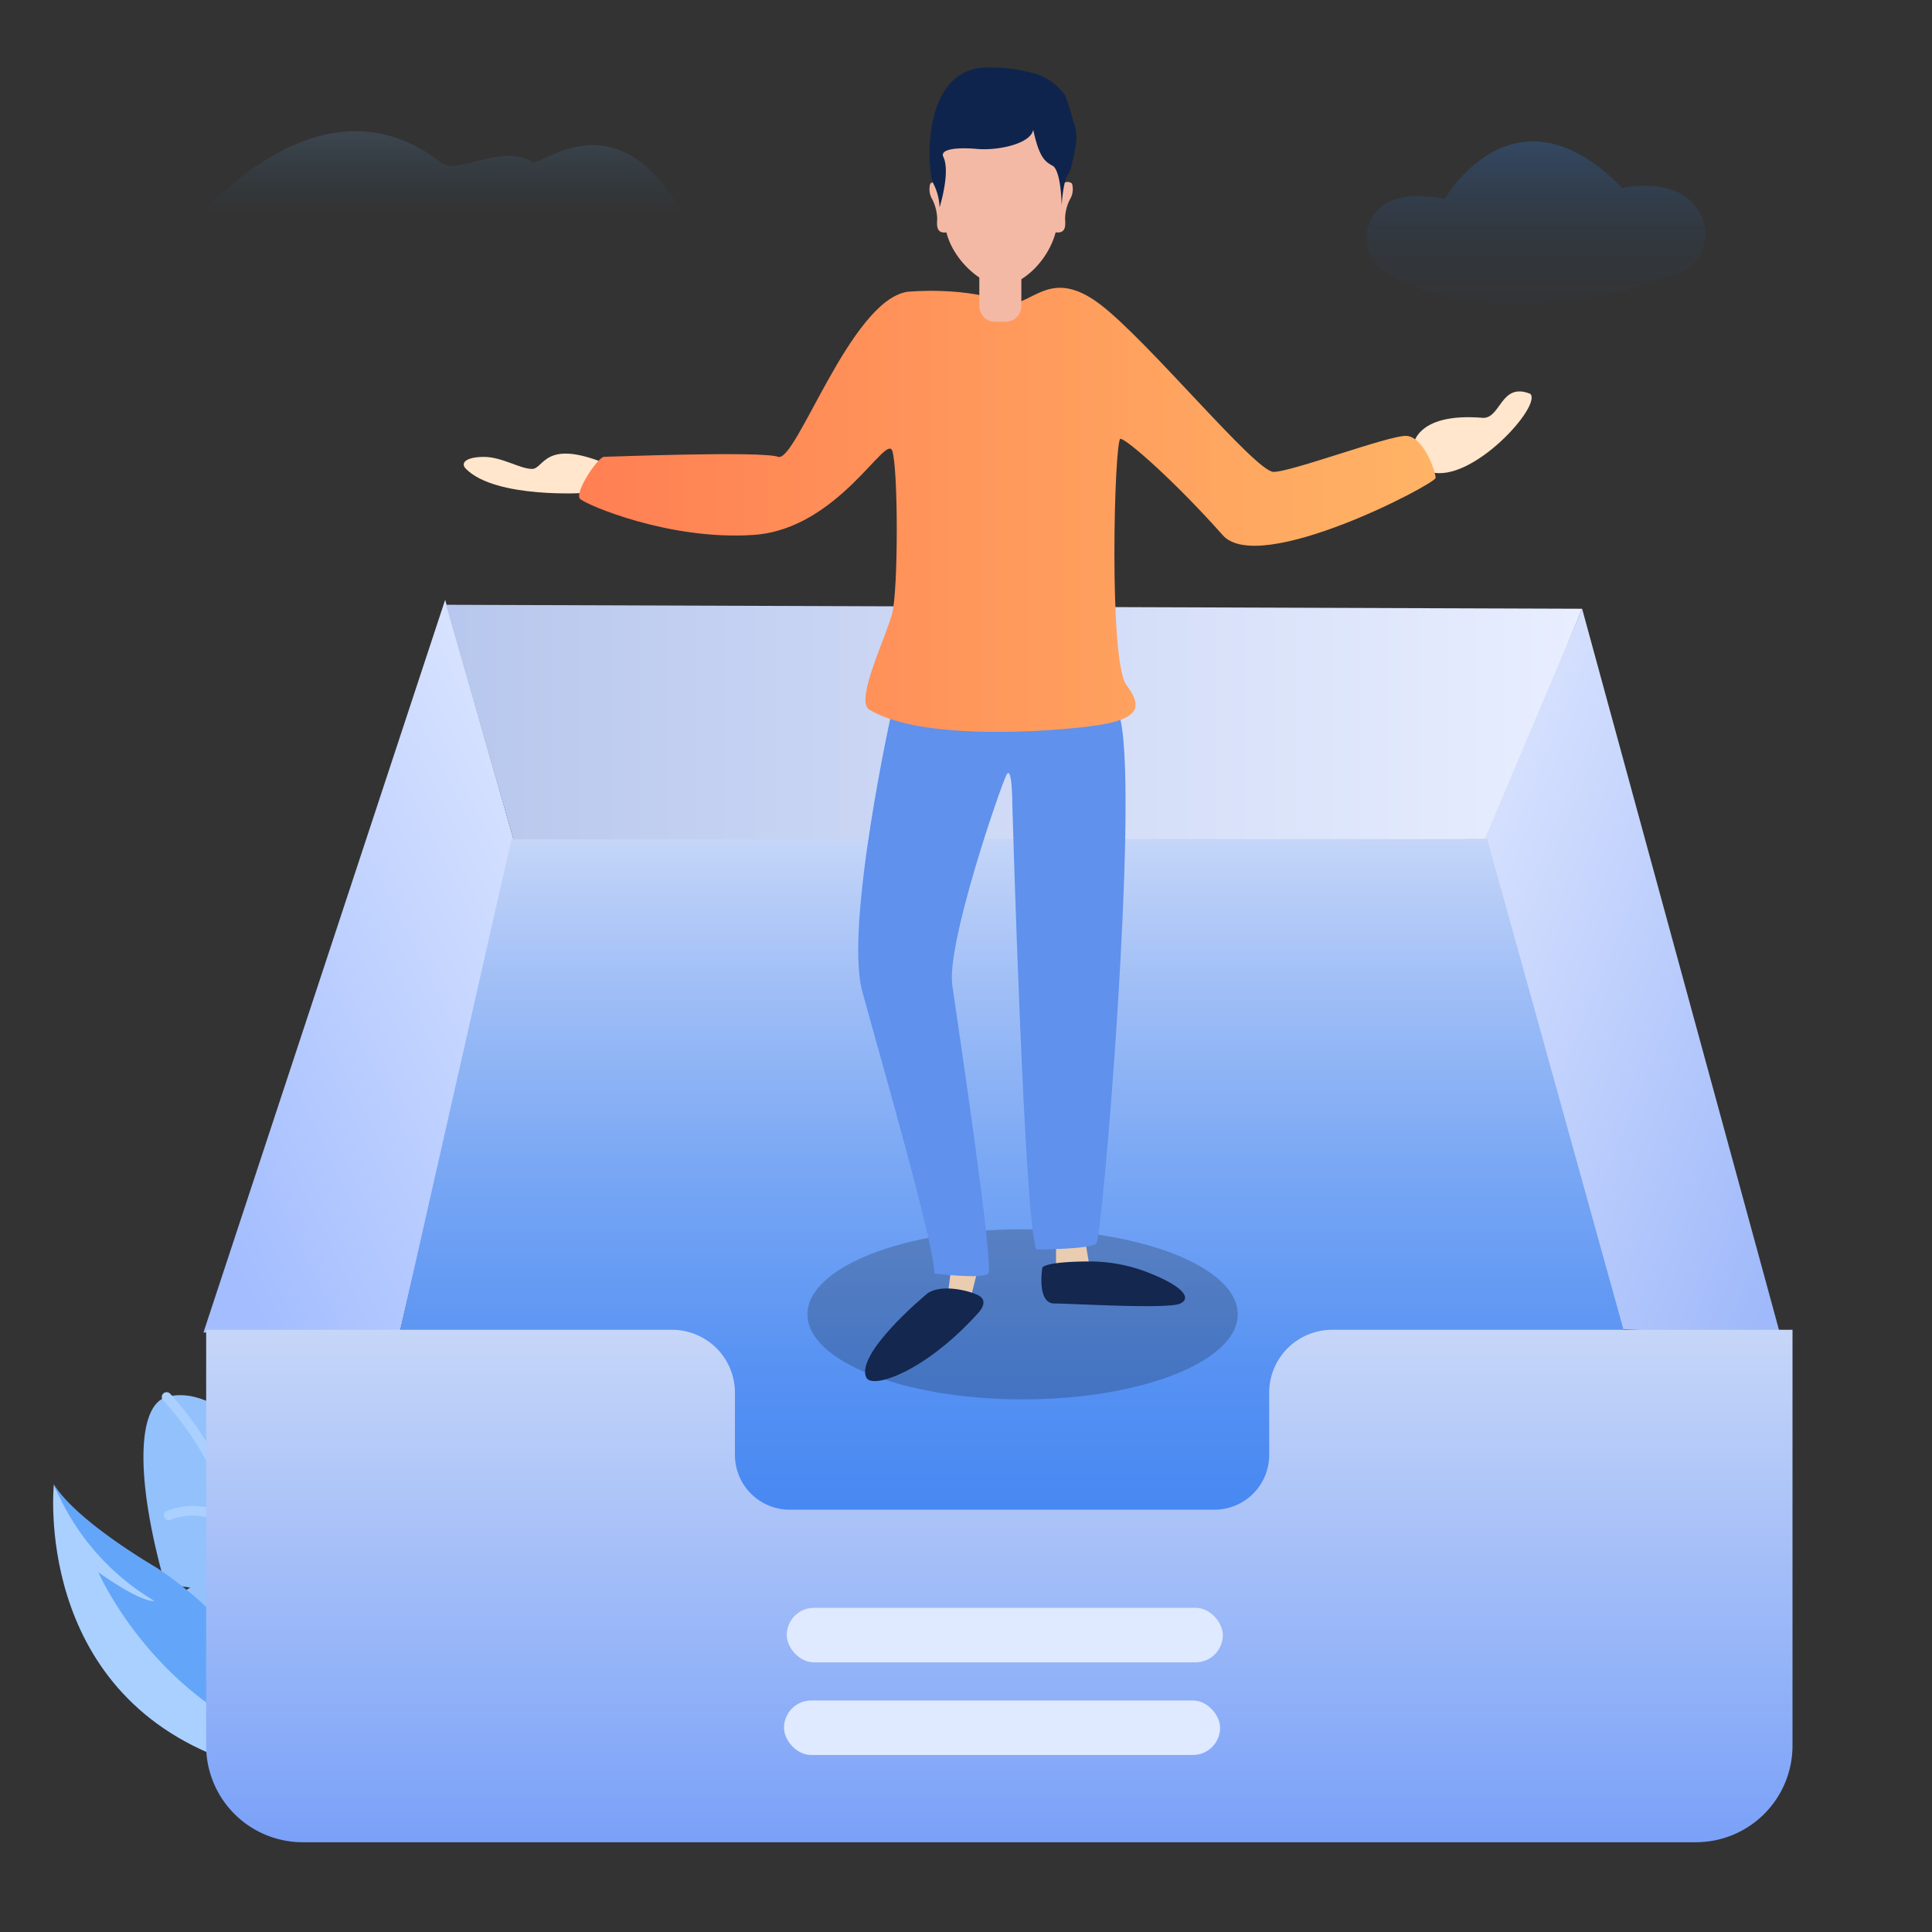 <svg xmlns="http://www.w3.org/2000/svg" xmlns:xlink="http://www.w3.org/1999/xlink" width="200" height="200" viewBox="0 0 200 200">
  <rect x="0" y="0" width="200" height="200" fill="#333333" stroke="none"/>
  <defs>
    <linearGradient id="linear-gradient" x1="0.5" x2="0.5" y2="1" gradientUnits="objectBoundingBox">
      <stop offset="0" stop-color="#3991ff" stop-opacity="0.4"/>
      <stop offset="0.59" stop-color="#2a67b4" stop-opacity="0.11"/>
      <stop offset="1" stop-color="#1f4a80" stop-opacity="0"/>
    </linearGradient>
    <linearGradient id="linear-gradient-2" x1="-31.235" y1="709.002" x2="-31.235" y2="708.002" gradientUnits="objectBoundingBox">
      <stop offset="0.03" stop-color="#92c1fc" stop-opacity="0.4"/>
      <stop offset="0.25" stop-color="#92c1fc" stop-opacity="0.2"/>
      <stop offset="0.8" stop-color="#187fc4" stop-opacity="0"/>
    </linearGradient>
    <linearGradient id="linear-gradient-3" x1="0.5" y1="0" x2="0.5" y2="1" xlink:href="#linear-gradient-2"/>
    <linearGradient id="linear-gradient-4" x1="115.862" y1="158.169" x2="115.293" y2="157.833" gradientUnits="objectBoundingBox">
      <stop offset="0" stop-color="#63a6f9"/>
      <stop offset="1" stop-color="#92c1fc"/>
    </linearGradient>
    <linearGradient id="linear-gradient-5" x1="133.575" y1="185.698" x2="132.88" y2="185.284" xlink:href="#linear-gradient-4"/>
    <linearGradient id="linear-gradient-6" x1="1.092" y1="0.049" x2="0.243" y2="1.038" gradientUnits="objectBoundingBox">
      <stop offset="0" stop-color="#dfe8ff"/>
      <stop offset="1" stop-color="#a3bdff"/>
    </linearGradient>
    <linearGradient id="linear-gradient-7" x1="1" y1="0.5" x2="0" y2="0.5" gradientUnits="objectBoundingBox">
      <stop offset="0" stop-color="#e8eeff"/>
      <stop offset="1" stop-color="#b8c7ed"/>
    </linearGradient>
    <linearGradient id="linear-gradient-8" x1="-0.048" y1="0.062" x2="0.895" y2="1.02" gradientUnits="objectBoundingBox">
      <stop offset="0" stop-color="#dfe7ff"/>
      <stop offset="1" stop-color="#9fb9fa"/>
    </linearGradient>
    <linearGradient id="linear-gradient-9" x1="0.5" x2="0.5" y2="1" gradientUnits="objectBoundingBox">
      <stop offset="0" stop-color="#c4d5f8"/>
      <stop offset="0.204" stop-color="#9cbcf6"/>
      <stop offset="0.446" stop-color="#74a4f4"/>
      <stop offset="0.668" stop-color="#5792f3"/>
      <stop offset="0.86" stop-color="#4687f2"/>
      <stop offset="1" stop-color="#4084f2"/>
    </linearGradient>
    <linearGradient id="linear-gradient-10" x1="0.5" x2="0.5" y2="1" gradientUnits="objectBoundingBox">
      <stop offset="0" stop-color="#c6d6f8"/>
      <stop offset="1" stop-color="#7aa1f8"/>
    </linearGradient>
    <linearGradient id="linear-gradient-11" y1="0.5" x2="1" y2="0.5" gradientUnits="objectBoundingBox">
      <stop offset="0" stop-color="#ff7f53"/>
      <stop offset="0.994" stop-color="#ffb365"/>
    </linearGradient>
    <linearGradient id="linear-gradient-12" y1="0.5" x2="1" y2="0.5" gradientUnits="objectBoundingBox">
      <stop offset="0" stop-color="#f4b9a4"/>
      <stop offset="1" stop-color="#f4b9a4"/>
    </linearGradient>
    <linearGradient id="linear-gradient-13" x1="-35.259" y1="298.765" x2="-36.259" y2="298.765" gradientUnits="objectBoundingBox">
      <stop offset="0" stop-color="#f4b9a4"/>
      <stop offset="0.652" stop-color="#fad1bb"/>
    </linearGradient>
  </defs>
  <g id="暂无内容03" transform="translate(-1603 -65)">
    <rect id="矩形_4409" data-name="矩形 4409" width="200" height="200" transform="translate(1603 65)" fill="#828282" opacity="0"/>
    <g id="组_4883" data-name="组 4883" transform="translate(1606.56 340.007)">
      <g id="图层_1" data-name="图层 1">
        <path id="路径_9420" data-name="路径 9420" d="M138.478-252.5c.949-1.584,3.048-2.781,7.536-1.925,0,0,7.159-12.573,18.36-1.13,0,0,6.679-1.558,8.392,3.415a4.328,4.328,0,0,1-2.621,5.421c-5.752,2.174-18.94,5.956-29.86.2A4.3,4.3,0,0,1,138.478-252.5Z" fill="url(#linear-gradient)"/>
        <path id="路径_9421" data-name="路径 9421" d="M174.23-267.2c.46-.767,1.476-1.347,3.649-.932,0,0,3.466-6.088,8.889-.548,0,0,3.234-.754,4.063,1.654a2.1,2.1,0,0,1-1.269,2.624c-2.785,1.053-9.17,2.884-14.457.1A2.081,2.081,0,0,1,174.23-267.2Z" fill="url(#linear-gradient-2)"/>
        <path id="路径_9422" data-name="路径 9422" d="M13.942-249s14.112-20.011,28.086-9.236c1.8,1.54,6.087-2.013,9.546,0,1.107.355,7.61-5.8,14.112,3.079S62.919-249,62.919-249Z" fill="url(#linear-gradient-3)"/>
      </g>
      <g id="图层_2" data-name="图层 2">
        <g id="组_4880" data-name="组 4880">
          <path id="路径_9423" data-name="路径 9423" d="M32.045-99.013s1.733-13.6-6.4-23.791l-3.405.585,2.435-1.971s-5.641-7.691-10.992-6.2c-3.007.839-3.315,8.233-.172,19.347l2.627.383-2.394,1.42s.608,10.309,8.267,14.436l5.174-1.561Z" fill="url(#linear-gradient-4)"/>
          <path id="路径_9424" data-name="路径 9424" d="M27.192-96.369a58.038,58.038,0,0,0-1.563-7.419c-1.866-7.34-5.142-19.314-11.942-26.6" stroke="#aad0ff" stroke-linecap="round" stroke-miterlimit="10" stroke-width="1" fill="url(#linear-gradient-5)"/>
          <path id="路径_9425" data-name="路径 9425" d="M21.578-116.575s-3.529-3.229-7.679-1.558" fill="none" stroke="#aad0ff" stroke-linecap="round" stroke-miterlimit="10" stroke-width="1"/>
          <path id="路径_9426" data-name="路径 9426" d="M15.791-104.805c5.816-2.6,9.679.546,9.679.546" fill="none" stroke="#aad0ff" stroke-linecap="round" stroke-miterlimit="10" stroke-width="1"/>
          <path id="路径_9427" data-name="路径 9427" d="M24.6-107.414s-1.4-6.9,1.253-12.97" fill="none" stroke="#aad0ff" stroke-linecap="round" stroke-miterlimit="10" stroke-width="1"/>
        </g>
        <g id="组_4881" data-name="组 4881">
          <path id="路径_9428" data-name="路径 9428" d="M2.016-121.362S-.238-99.993,19.962-92.782l5.993-4.2S3.227-117.151,2.016-121.362Z" fill="#aad0ff"/>
          <path id="路径_9429" data-name="路径 9429" d="M25.955-96.982s-3-8.924-13.331-15.755c0,0-8.263-4.766-10.608-8.625a25.041,25.041,0,0,0,10.406,12.083s-1.041.371-5.8-2.964c0,0,4.755,10.913,16.042,16.423Z" fill="#63a6f9"/>
        </g>
        <path id="路径_9430" data-name="路径 9430" d="M42.523-212.918l7.144,25.064L37.816-137.065H17.5Z" fill="url(#linear-gradient-6)"/>
        <path id="路径_9431" data-name="路径 9431" d="M42.612-212.4l117.609.411L150.4-188.136l-100.732.282Z" fill="url(#linear-gradient-7)"/>
        <path id="路径_9432" data-name="路径 9432" d="M163.251-137.424l17.484.586-20.514-75.152-10.194,24.1Z" fill="url(#linear-gradient-8)"/>
        <path id="路径_9433" data-name="路径 9433" d="M49.384-188.136H150.4l14.108,50.789v31.6H47.691l-9.876-31.32Z" fill="url(#linear-gradient-9)"/>
        <path id="路径_9434" data-name="路径 9434" d="M17.782-137.347H66.007a6.514,6.514,0,0,1,6.514,6.514v6.441a5.668,5.668,0,0,0,5.668,5.668h43.968a5.668,5.668,0,0,0,5.668-5.668v-6.441a6.515,6.515,0,0,1,6.514-6.514H182V-94.3a10,10,0,0,1-10,10H27.78a10,10,0,0,1-10-10Z" fill="url(#linear-gradient-10)"/>
        <rect id="矩形_4439" data-name="矩形 4439" width="45.146" height="5.643" rx="2.822" transform="translate(77.883 -108.566)" fill="#dfe9ff"/>
        <rect id="矩形_4440" data-name="矩形 4440" width="45.146" height="5.643" rx="2.822" transform="translate(77.6 -98.973)" fill="#dfe9ff"/>
        <ellipse id="椭圆_260" data-name="椭圆 260" cx="22.27" cy="8.804" rx="22.27" ry="8.804" transform="translate(80.029 -147.752)" opacity="0.2"/>
        <g id="组_4882" data-name="组 4882">
          <path id="路径_9435" data-name="路径 9435" d="M142.693-228.64s0-3.729,7.3-3.108c1.826,0,1.826-3.729,4.869-2.486,1.217,1.243-6.086,9.323-10.347,8.08S142.693-228.64,142.693-228.64Z" fill="#ffe6cc"/>
          <path id="路径_9436" data-name="路径 9436" d="M57.109-223.979s-9.323.622-12.431-2.486c-.622-.621,0-1.243,1.865-1.243s3.729,1.243,4.972,1.243,1.243-3.108,7.458-.621Z" fill="#ffe6cc"/>
          <path id="路径_9437" data-name="路径 9437" d="M105.758-146.909v3.56h3.56l-.593-3.56Z" fill="#eaccb0"/>
          <path id="路径_9438" data-name="路径 9438" d="M95.079-145.129l-.593,4.746h2.373l1.187-4.746Z" fill="#eaccb0"/>
          <path id="路径_9439" data-name="路径 9439" d="M92.223-140.922s-7.312,6.093-6.093,8.53c.609,1.219,6.093-.609,11.577-6.7,0,0,1.219-1.219,0-1.828S93.442-142.141,92.223-140.922Z" fill="#13274f"/>
          <path id="路径_9440" data-name="路径 9440" d="M104.345-143.8s-.621,3.729,1.243,3.729,11.809.622,13.052,0,0-1.865-3.107-3.108a16.638,16.638,0,0,0-6.216-1.243C108.7-144.423,104.967-144.423,104.345-143.8Z" fill="#13274f"/>
          <path id="路径_9441" data-name="路径 9441" d="M88.807-201.6s-4.972,22.376-3.108,29.212,7.459,26.1,7.459,29.212c0,0,4.972.622,5.593,0s-3.107-25.482-3.729-29.833,4.972-20.511,5.594-21.754.621,3.108.621,3.108,1.243,43.507,2.487,45.993c0,0,5.593,0,6.215-.621s4.373-45.607,2.5-54.191C111.8-202.225,88.807-201.6,88.807-201.6Z" fill="#5f91ed"/>
          <path id="路径_9442" data-name="路径 9442" d="M90.361-244.8s6.215-.622,10.566,1.243c2.486,0,4.35-3.729,9.323,0s16.16,17.4,18.024,17.4,11.809-3.729,13.674-3.729,3.107,3.729,3.107,4.35-18.335,10.256-22.064,5.9c-4.972-5.594-9.944-9.945-10.566-9.945s-1.243,23,.622,25.483,1.243,3.729-4.351,4.351-17.4,1.243-22.375-1.865c-1.243-1.243,1.864-7.458,2.486-9.944s.621-14.917,0-16.782-5.594,8.08-14.295,8.7-17.4-3.108-18.025-3.729,1.865-4.351,2.486-4.351,16.16-.622,18.025,0S84.456-243.868,90.361-244.8Z" fill="url(#linear-gradient-11)"/>
          <path id="矩形_4441" data-name="矩形 4441" d="M1.243,0H3.108A1.243,1.243,0,0,1,4.351,1.243V5.82A1.638,1.638,0,0,1,2.712,7.458H1.638A1.638,1.638,0,0,1,0,5.82V1.243A1.243,1.243,0,0,1,1.243,0Z" transform="translate(97.819 -249.151)" fill="url(#linear-gradient-12)"/>
          <path id="路径_9443" data-name="路径 9443" d="M107.192-254.353a2.054,2.054,0,0,0,.22-1.656.742.742,0,0,0-1.065.144,36.5,36.5,0,0,0-.2-4.8c-.144-1.442-1.615-4.081-6.41-4.081s-5.724,3.463-5.724,3.463a37.656,37.656,0,0,0-.219,5.421A.737.737,0,0,0,92.743-256a2.057,2.057,0,0,0,.22,1.656,4.82,4.82,0,0,1,.488,1.8c.048.481-.3,1.759.962,1.594.756,3.017,3.8,5.524,5.7,5.524,2.068,0,4.823-2.535,5.606-5.531,1.292.179.941-1.113.983-1.594A4.688,4.688,0,0,1,107.192-254.353Z" fill="url(#linear-gradient-13)"/>
          <path id="路径_9444" data-name="路径 9444" d="M98.673-268.019c-6.991,0-6.266,10.766-5.614,12.017a5.835,5.835,0,0,1,.646,2.466s1.148-3.662.392-5.222c-.392-.8,1.34-1.023,3.49-.831s5.545-.522,5.813-1.986c.639,3,1.271,3.319,2.082,3.772.832.729.858,4.082.858,4.082s.145-2.666.708-3.271a2.209,2.209,0,0,0,.288-.748c.081-.259.117-.516.18-.778a11.969,11.969,0,0,0,.337-1.839,4.312,4.312,0,0,0-.306-2.111,21.9,21.9,0,0,0-.85-2.662,5.745,5.745,0,0,0-3.4-2.327A16.25,16.25,0,0,0,98.673-268.019Z" fill="#0f244d"/>
        </g>
      </g>
    </g>
  </g>
</svg>
